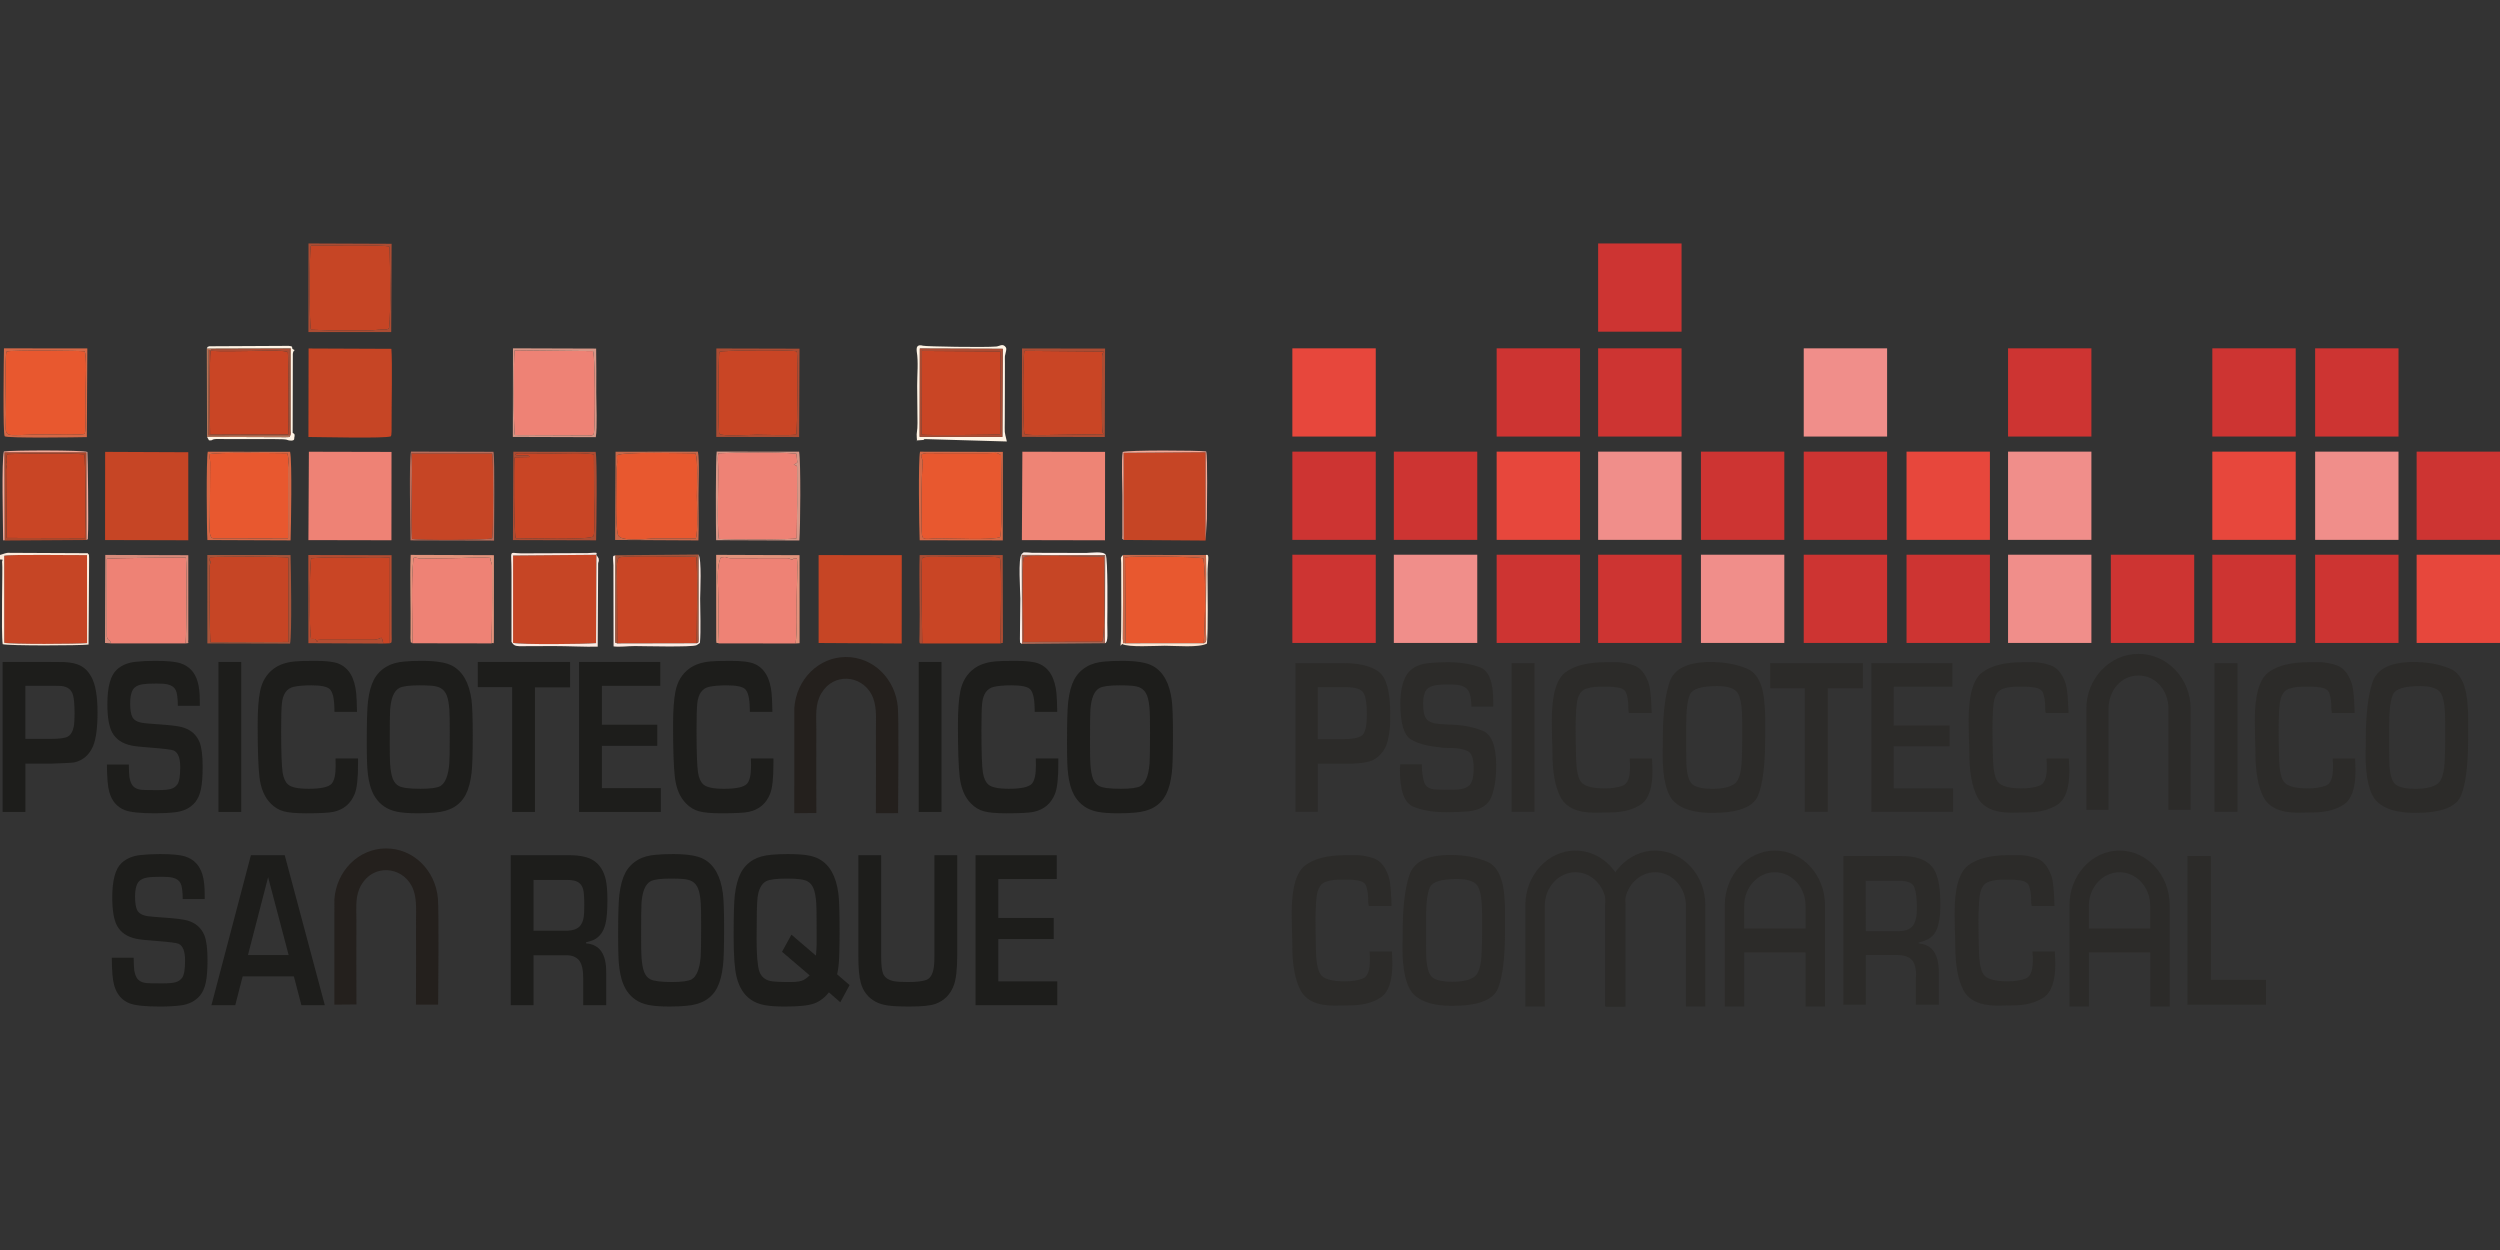 <?xml version="1.0" encoding="utf-8"?>
<!-- Generator: Adobe Illustrator 14.0.0, SVG Export Plug-In . SVG Version: 6.00 Build 43363)  -->
<!DOCTYPE svg PUBLIC "-//W3C//DTD SVG 1.1//EN" "http://www.w3.org/Graphics/SVG/1.1/DTD/svg11.dtd">
<svg version="1.1" id="Capa_1" xmlns="http://www.w3.org/2000/svg" xmlns:xlink="http://www.w3.org/1999/xlink" x="0px" y="0px"
	 width="300px" height="150px" viewBox="0 0 300 150" enable-background="new 0 0 300 150" xml:space="preserve">
<rect x="0" y="0" width="300" height="150" fill="#333333" stroke="none"/>
<g id="Capa_x0020_1">
	<g id="_1993267260928">
		<g>
			<g>
				<path fill="#E7473C" d="M289.997,66.566H300v10.587h-10.003V66.566z"/>
				<path fill="#E7473C" d="M179.598,54.197h10.007v10.587h-10.007V54.197z"/>
				<path fill="#E7473C" d="M228.785,54.197h10.003v10.587h-10.003V54.197z"/>
				<path fill="#E7473C" d="M265.48,54.197h10.005v10.587H265.48V54.197z"/>
				<path fill="#E7473C" d="M155.083,41.801h10.007v10.586h-10.007V41.801z"/>
			</g>
			<g>
				<path fill="#F08E8A" d="M167.26,66.566h10.011v10.587H167.26V66.566z"/>
				<path fill="#F08E8A" d="M204.113,66.566h10.006v10.587h-10.006V66.566z"/>
				<path fill="#F08E8A" d="M240.966,66.566h10.002v10.587h-10.002V66.566z"/>
				<path fill="#F08E8A" d="M191.777,54.197h10.009v10.587h-10.009V54.197z"/>
				<path fill="#F08E8A" d="M240.966,54.197h10.002v10.587h-10.002V54.197z"/>
				<path fill="#F08E8A" d="M277.817,54.197h10.004v10.587h-10.004V54.197z"/>
				<path fill="#F08E8A" d="M216.448,41.801h10.004v10.586h-10.004V41.801z"/>
			</g>
			<g>
				<path fill="#CD3432" d="M155.083,66.566h10.007v10.587h-10.007V66.566z"/>
				<path fill="#CD3432" d="M179.598,66.566h10.007v10.587h-10.007V66.566z"/>
				<path fill="#CD3432" d="M191.777,66.566h10.009v10.587h-10.009V66.566z"/>
				<path fill="#CD3432" d="M216.448,66.566h10.004v10.587h-10.004V66.566z"/>
				<path fill="#CD3432" d="M228.785,66.566h10.003v10.587h-10.003V66.566z"/>
				<path fill="#CD3432" d="M253.3,66.566h10.006v10.587H253.3V66.566z"/>
				<path fill="#CD3432" d="M265.48,66.566h10.005v10.587H265.48V66.566z"/>
				<path fill="#CD3432" d="M277.817,66.566h10.004v10.587h-10.004V66.566z"/>
				<path fill="#CD3432" d="M155.083,54.197h10.007v10.587h-10.007V54.197z"/>
				<path fill="#CD3432" d="M167.26,54.197h10.011v10.587H167.26V54.197z"/>
				<path fill="#CD3432" d="M204.113,54.197h10.006v10.587h-10.006V54.197z"/>
				<path fill="#CD3432" d="M216.448,54.197h10.004v10.587h-10.004V54.197z"/>
				<path fill="#CD3432" d="M289.997,54.197H300v10.587h-10.003V54.197z"/>
				<path fill="#CD3432" d="M179.598,41.801h10.007v10.586h-10.007V41.801z"/>
				<path fill="#CD3432" d="M191.777,41.801h10.009v10.586h-10.009V41.801z"/>
				<path fill="#CD3432" d="M240.966,41.801h10.002v10.586h-10.002V41.801z"/>
				<path fill="#CD3432" d="M265.48,41.801h10.005v10.586H265.48V41.801z"/>
				<path fill="#CD3432" d="M277.817,41.801h10.004v10.586h-10.004V41.801z"/>
				<path fill="#CD3432" d="M191.777,29.215h10.009v10.587h-10.009V29.215z"/>
			</g>
		</g>
		<g>
			<g>
				<path fill="#2C2B29" d="M155.456,97.416V79.574h5.736c1.906,0,3.32,0.344,4.245,1.029c0.93,0.688,1.39,2.366,1.39,5.043
					c0,0.231,0,0.472,0,0.721c0,0.251-0.003,0.499-0.021,0.749c-0.052,0.625-0.147,1.23-0.291,1.82
					c-0.144,0.587-0.407,1.097-0.799,1.523c-0.421,0.481-0.894,0.79-1.428,0.924c-0.529,0.132-1.063,0.21-1.602,0.228
					c-0.105,0.017-0.196,0.026-0.278,0.026c-0.088,0-0.171,0-0.257,0c-0.029,0-0.06,0-0.087,0c-0.025,0-0.055,0-0.086,0
					c-0.118,0-0.232,0-0.33,0c-0.101,0-0.205,0-0.305,0h-3.209v5.778H155.456z M158.135,88.695h3.108
					c1.031,0,1.751-0.139,2.162-0.415c0.412-0.275,0.617-1.128,0.617-2.553c0-1.321-0.145-2.196-0.43-2.622
					c-0.285-0.429-0.977-0.644-2.072-0.644h-3.386V88.695z M179.19,84.791h-2.628c0-1.054-0.174-1.757-0.521-2.114
					c-0.344-0.357-0.938-0.535-1.78-0.535h-0.734c-0.117,0-0.242,0-0.378,0c-0.134,0-0.27,0.01-0.404,0.027
					c-0.255,0.018-0.499,0.058-0.733,0.12c-0.232,0.063-0.446,0.156-0.634,0.281c-0.183,0.143-0.315,0.328-0.404,0.562
					c-0.083,0.231-0.143,0.479-0.178,0.748c0,0.107-0.003,0.211-0.009,0.309c-0.008,0.099-0.012,0.191-0.012,0.281
					c0,0.891,0.138,1.501,0.417,1.832c0.277,0.328,0.785,0.521,1.528,0.575c0.064,0,0.133,0.004,0.199,0.013
					c0.068,0.009,0.142,0.014,0.229,0.014c0.169,0.018,0.344,0.03,0.53,0.039c0.187,0.01,0.365,0.015,0.529,0.015
					c1.396,0.053,2.641,0.299,3.718,0.734c1.075,0.437,1.619,1.843,1.619,4.214c0,1.515-0.196,2.76-0.582,3.731
					c-0.388,0.971-1.289,1.548-2.705,1.726c-0.438,0.035-0.882,0.061-1.33,0.078c-0.447,0.02-0.894,0.028-1.35,0.028
					c-1.636,0-2.974-0.228-4.02-0.684c-1.044-0.453-1.568-1.912-1.568-4.372c0-0.055,0-0.111,0-0.174s0.009-0.12,0.026-0.174
					c0-0.055,0-0.112,0-0.173c0-0.063,0-0.121,0-0.176h2.605c0,0.82,0.087,1.525,0.265,2.114c0.178,0.588,0.668,0.892,1.475,0.909
					c0.341,0.018,0.685,0.027,1.025,0.027c0.349,0,0.686,0,1.025,0c0.858,0,1.476-0.155,1.858-0.47
					c0.378-0.31,0.569-1.011,0.569-2.1c0-1.176-0.249-1.871-0.747-2.085c-0.494-0.214-1.125-0.329-1.885-0.349
					c-0.151,0-0.3,0-0.443,0s-0.287-0.008-0.438-0.027c-0.087,0-0.166-0.003-0.244-0.013c-0.073-0.009-0.148-0.022-0.211-0.04
					c-1.518-0.124-2.702-0.441-3.553-0.949c-0.851-0.509-1.275-1.939-1.275-4.293c0-1.506,0.256-2.66,0.769-3.469
					c0.515-0.808,1.396-1.276,2.644-1.399c0.385-0.036,0.764-0.063,1.138-0.08c0.368-0.018,0.741-0.028,1.11-0.028
					c1.481,0,2.767,0.198,3.855,0.595c1.085,0.392,1.63,1.736,1.63,4.034V84.791z M184.142,79.574v17.842h-2.751V79.574H184.142z
					 M195.57,91.022h2.68c0,0.125,0.005,0.25,0.01,0.375c0.006,0.124,0.011,0.24,0.011,0.348c0,0.125,0.005,0.248,0.014,0.374
					c0.009,0.125,0.013,0.25,0.013,0.375c0,2.104-0.479,3.463-1.44,4.078c-0.961,0.614-2.188,0.923-3.691,0.923l-1.919,0.027
					c-2.023-0.017-3.352-0.647-3.994-1.886c-0.639-1.24-0.961-3.01-0.961-5.31c0-0.214-0.003-0.433-0.014-0.655
					c-0.007-0.224-0.013-0.441-0.013-0.655c0-0.108-0.004-0.214-0.012-0.321c-0.009-0.107-0.012-0.214-0.012-0.321
					c0-0.321-0.007-0.646-0.015-0.976c-0.005-0.331-0.008-0.655-0.008-0.977c0-2.995,0.538-4.903,1.615-5.726
					c1.08-0.819,2.695-1.23,4.853-1.23h0.935c0.086,0,0.175,0,0.266,0c0.095,0,0.19,0,0.291,0c0.642,0.036,1.262,0.161,1.87,0.375
					c0.607,0.215,1.094,0.679,1.467,1.392c0.253,0.464,0.419,0.967,0.492,1.512c0.077,0.543,0.121,1.083,0.14,1.618
					c0,0.09,0.004,0.17,0.011,0.24c0.01,0.07,0.014,0.143,0.014,0.214c0,0.125,0.004,0.25,0.013,0.375
					c0.011,0.124,0.014,0.25,0.014,0.375h-2.73c-0.036-0.125-0.053-0.259-0.063-0.401c-0.007-0.144-0.012-0.285-0.012-0.429
					c0-0.018,0-0.046,0-0.081s0-0.063,0-0.079c-0.018-0.518-0.101-0.984-0.244-1.403c-0.144-0.42-0.58-0.657-1.323-0.711
					c-0.204-0.035-0.402-0.053-0.609-0.053c-0.198,0-0.401,0-0.606,0h-0.478c-0.134,0-0.272,0-0.417,0
					c-0.143,0-0.282,0.009-0.416,0.026c-0.322,0.037-0.631,0.104-0.926,0.202c-0.295,0.098-0.524,0.254-0.694,0.468
					c-0.169,0.23-0.29,0.493-0.366,0.787c-0.077,0.296-0.12,0.595-0.136,0.898c-0.019,0.123-0.033,0.248-0.041,0.374
					c-0.009,0.125-0.013,0.248-0.013,0.374c-0.019,0.285-0.03,0.566-0.039,0.843s-0.014,0.557-0.014,0.841
					c0,0.572,0.005,1.146,0.014,1.727c0.009,0.579,0.021,1.154,0.039,1.726c0.018,1.783,0.261,2.884,0.734,3.303
					c0.473,0.419,1.389,0.63,2.752,0.63c0.813,0,1.511-0.108,2.102-0.321c0.586-0.216,0.882-0.929,0.882-2.141
					c0-0.089,0-0.184,0-0.281s0-0.191,0-0.28c-0.018-0.089-0.022-0.183-0.022-0.281C195.57,91.205,195.57,91.112,195.57,91.022z
					 M199.536,88.721c0-2.977,0.272-5.268,0.812-6.873c0.538-1.605,2.179-2.406,4.927-2.406c1.668,0,3.141,0.271,4.411,0.814
					c1.272,0.545,1.967,2.081,2.085,4.615c0.035,0.392,0.052,0.784,0.052,1.177c0,0.392,0,0.793,0,1.203v1.204
					c0,3.299-0.286,5.639-0.859,7.021s-2.401,2.072-5.482,2.072c-2.159,0-3.691-0.454-4.603-1.362
					c-0.913-0.91-1.364-2.792-1.364-5.644c0-0.162,0-0.322,0-0.484c0-0.158,0.008-0.32,0.022-0.479c0-0.143,0-0.291,0-0.441
					C199.536,88.984,199.536,88.846,199.536,88.721z M202.344,88.641c0,0.268,0,0.532,0,0.789c0,0.26,0,0.522,0,0.79
					s0.006,0.531,0.014,0.789s0.01,0.521,0.01,0.789c0.086,1.337,0.376,2.149,0.87,2.435c0.502,0.284,1.23,0.427,2.189,0.427
					c1.263,0,2.172-0.2,2.718-0.602c0.547-0.401,0.839-1.431,0.874-3.089c0.029-0.73,0.047-1.458,0.047-2.181s0-1.44,0-2.153
					c0-1.659-0.165-2.79-0.491-3.397c-0.328-0.604-1.168-0.908-2.52-0.908c-1.848,0-2.934,0.326-3.246,0.977
					c-0.309,0.651-0.465,1.895-0.465,3.731c0,0.231,0,0.486,0,0.763S202.344,88.356,202.344,88.641z M219.329,82.598v14.818h-2.757
					V82.598h-4.146v-3.023h11.123v3.023H219.329z M227.242,82.409v4.654h6.719v2.487h-6.719v5.057h7.127v2.809h-9.807V79.574h9.73
					v2.835H227.242z M245.588,91.022h2.679c0,0.125,0.008,0.25,0.015,0.375c0.007,0.124,0.013,0.24,0.013,0.348
					c0,0.125,0.005,0.248,0.013,0.374c0.009,0.125,0.015,0.25,0.015,0.375c0,2.104-0.482,3.463-1.442,4.078
					c-0.959,0.614-2.189,0.923-3.691,0.923l-1.917,0.027c-2.023-0.017-3.356-0.647-3.996-1.886c-0.64-1.24-0.959-3.01-0.959-5.31
					c0-0.214-0.004-0.433-0.013-0.655c-0.009-0.224-0.014-0.441-0.014-0.655c0-0.108-0.004-0.214-0.014-0.321
					c-0.009-0.107-0.013-0.214-0.013-0.321c0-0.321-0.005-0.646-0.014-0.976c-0.008-0.331-0.013-0.655-0.013-0.977
					c0-2.995,0.539-4.903,1.619-5.726c1.078-0.819,2.698-1.23,4.854-1.23h0.935c0.081,0,0.174,0,0.266,0c0.09,0,0.19,0,0.29,0
					c0.643,0.036,1.263,0.161,1.87,0.375c0.609,0.215,1.095,0.679,1.467,1.392c0.253,0.464,0.419,0.967,0.492,1.512
					c0.074,0.543,0.122,1.083,0.14,1.618c0,0.09,0.004,0.17,0.013,0.24s0.014,0.143,0.014,0.214c0,0.125,0.004,0.25,0.014,0.375
					c0.007,0.124,0.011,0.25,0.011,0.375h-2.73c-0.034-0.125-0.057-0.259-0.065-0.401c-0.009-0.144-0.01-0.285-0.01-0.429
					c0-0.018,0-0.046,0-0.081s0-0.063,0-0.079c-0.017-0.518-0.099-0.984-0.241-1.403c-0.145-0.42-0.586-0.657-1.324-0.711
					c-0.204-0.035-0.41-0.053-0.607-0.053c-0.204,0-0.404,0-0.608,0h-0.479c-0.139,0-0.276,0-0.42,0s-0.283,0.009-0.418,0.026
					c-0.316,0.037-0.626,0.104-0.92,0.202c-0.295,0.098-0.524,0.254-0.694,0.468c-0.17,0.23-0.292,0.493-0.37,0.787
					c-0.073,0.296-0.121,0.595-0.139,0.898c-0.013,0.123-0.025,0.248-0.034,0.374c-0.009,0.125-0.014,0.248-0.014,0.374
					c-0.018,0.285-0.03,0.566-0.038,0.843c-0.009,0.276-0.014,0.557-0.014,0.841c0,0.572,0.005,1.146,0.014,1.727
					c0.008,0.579,0.021,1.154,0.038,1.726c0.02,1.783,0.26,2.884,0.736,3.303c0.466,0.419,1.389,0.63,2.751,0.63
					c0.806,0,1.506-0.108,2.096-0.321c0.591-0.216,0.887-0.929,0.887-2.141c0-0.089,0-0.184,0-0.281s0-0.191,0-0.28
					c-0.018-0.089-0.027-0.183-0.027-0.281C245.588,91.205,245.588,91.112,245.588,91.022z"/>
				<path fill="#2C2B29" d="M268.5,79.574v17.842h-2.753V79.574H268.5z M279.929,91.022h2.678c0,0.125,0.005,0.25,0.014,0.375
					c0.009,0.124,0.014,0.24,0.014,0.348c0,0.125,0.005,0.248,0.013,0.374c0.006,0.125,0.01,0.25,0.01,0.375
					c0,2.104-0.479,3.463-1.438,4.078c-0.964,0.614-2.192,0.923-3.689,0.923l-1.924,0.027c-2.019-0.017-3.353-0.647-3.997-1.886
					c-0.638-1.24-0.958-3.01-0.958-5.31c0-0.214-0.005-0.433-0.013-0.655c-0.011-0.224-0.014-0.441-0.014-0.655
					c0-0.108-0.003-0.214-0.009-0.321s-0.012-0.214-0.012-0.321c0-0.321-0.005-0.646-0.012-0.976
					c-0.01-0.331-0.015-0.655-0.015-0.977c0-2.995,0.539-4.903,1.616-5.726c1.08-0.819,2.696-1.23,4.853-1.23h0.938
					c0.084,0,0.17,0,0.266,0c0.092,0,0.186,0,0.291,0c0.638,0.036,1.264,0.161,1.867,0.375c0.607,0.215,1.099,0.679,1.467,1.392
					c0.253,0.464,0.417,0.967,0.495,1.512c0.074,0.543,0.123,1.083,0.141,1.618c0,0.09,0.003,0.17,0.006,0.24
					c0.011,0.07,0.014,0.143,0.014,0.214c0,0.125,0.004,0.25,0.015,0.375c0.007,0.124,0.012,0.25,0.012,0.375h-2.73
					c-0.029-0.125-0.051-0.259-0.061-0.401c-0.009-0.144-0.013-0.285-0.013-0.429c0-0.018,0-0.046,0-0.081s0-0.063,0-0.079
					c-0.017-0.518-0.096-0.984-0.24-1.403c-0.142-0.42-0.586-0.657-1.328-0.711c-0.2-0.035-0.402-0.053-0.608-0.053
					c-0.198,0-0.403,0-0.603,0h-0.481c-0.135,0-0.275,0-0.417,0c-0.143,0-0.282,0.009-0.417,0.026
					c-0.321,0.037-0.63,0.104-0.925,0.202c-0.292,0.098-0.525,0.254-0.695,0.468c-0.163,0.23-0.29,0.493-0.364,0.787
					c-0.078,0.296-0.121,0.595-0.138,0.898c-0.018,0.123-0.031,0.248-0.039,0.374c-0.01,0.125-0.015,0.248-0.015,0.374
					c-0.018,0.285-0.029,0.566-0.034,0.843c-0.008,0.276-0.013,0.557-0.013,0.841c0,0.572,0.005,1.146,0.013,1.727
					c0.005,0.579,0.017,1.154,0.034,1.726c0.018,1.783,0.26,2.884,0.734,3.303c0.473,0.419,1.39,0.63,2.757,0.63
					c0.809,0,1.506-0.108,2.097-0.321c0.592-0.216,0.886-0.929,0.886-2.141c0-0.089,0-0.184,0-0.281s0-0.191,0-0.28
					c-0.018-0.089-0.025-0.183-0.025-0.281C279.929,91.205,279.929,91.112,279.929,91.022z M283.896,88.721
					c0-2.977,0.27-5.268,0.809-6.873c0.538-1.605,2.184-2.406,4.928-2.406c1.666,0,3.138,0.271,4.412,0.814
					c1.272,0.545,1.964,2.081,2.082,4.615c0.037,0.392,0.054,0.784,0.054,1.177c0,0.392,0,0.793,0,1.203v1.204
					c0,3.299-0.286,5.639-0.86,7.021c-0.572,1.382-2.402,2.072-5.484,2.072c-2.158,0-3.689-0.454-4.602-1.362
					c-0.907-0.91-1.364-2.792-1.364-5.644c0-0.162,0-0.322,0-0.484c0-0.158,0.01-0.32,0.026-0.479c0-0.143,0-0.291,0-0.441
					C283.896,88.984,283.896,88.846,283.896,88.721z M286.701,88.641c0,0.268,0,0.532,0,0.789c0,0.26,0,0.522,0,0.79
					s0.005,0.531,0.015,0.789c0.008,0.258,0.013,0.521,0.013,0.789c0.083,1.337,0.373,2.149,0.873,2.435
					c0.495,0.284,1.223,0.427,2.185,0.427c1.262,0,2.17-0.2,2.717-0.602s0.838-1.431,0.873-3.089
					c0.035-0.73,0.048-1.458,0.048-2.181s0-1.44,0-2.153c0-1.659-0.161-2.79-0.491-3.397c-0.33-0.604-1.168-0.908-2.515-0.908
					c-1.853,0-2.939,0.326-3.246,0.977c-0.313,0.651-0.471,1.895-0.471,3.731c0,0.231,0,0.486,0,0.763
					S286.701,88.356,286.701,88.641z"/>
				<path fill="#2C2B29" d="M256.618,78.465L256.618,78.465c3.442,0,6.258,2.951,6.258,6.56v12.158h-2.661V85.08
					c0-2.209-1.49-4.016-3.597-4.016l0,0c-2.108,0-3.594,1.808-3.594,4.016v12.103h-2.66V85.024
					C250.364,81.416,253.177,78.465,256.618,78.465z"/>
			</g>
			<g>
				<path fill="#2C2B29" d="M164.353,114.175h2.68c0,0.125,0.004,0.251,0.013,0.377c0.009,0.124,0.015,0.24,0.015,0.346
					c0,0.126,0.004,0.251,0.012,0.376c0.008,0.124,0.012,0.249,0.012,0.373c0,2.104-0.481,3.465-1.439,4.078
					c-0.961,0.618-2.194,0.925-3.692,0.925l-1.922,0.026c-2.02-0.018-3.353-0.647-3.99-1.887c-0.644-1.238-0.965-3.008-0.965-5.31
					c0-0.213-0.003-0.431-0.008-0.654c-0.01-0.223-0.015-0.441-0.015-0.655c0-0.107-0.003-0.213-0.012-0.321
					c-0.009-0.107-0.013-0.213-0.013-0.32c0-0.321-0.006-0.646-0.015-0.977c-0.009-0.329-0.013-0.654-0.013-0.976
					c0-2.997,0.537-4.903,1.619-5.725c1.077-0.82,2.698-1.231,4.852-1.231h0.938c0.082,0,0.169,0,0.264,0c0.093,0,0.188,0,0.292,0
					c0.639,0.037,1.264,0.162,1.871,0.376c0.603,0.214,1.095,0.677,1.464,1.391c0.249,0.464,0.416,0.969,0.495,1.51
					c0.073,0.545,0.121,1.084,0.14,1.619c0,0.089,0.002,0.17,0.012,0.241c0.008,0.07,0.013,0.143,0.013,0.213
					c0,0.126,0.005,0.251,0.01,0.376c0.008,0.124,0.013,0.248,0.013,0.374h-2.727c-0.036-0.126-0.056-0.258-0.066-0.401
					c-0.009-0.143-0.013-0.285-0.013-0.427c0-0.02,0-0.045,0-0.08c0-0.037,0-0.063,0-0.082c-0.017-0.518-0.096-0.984-0.239-1.403
					c-0.144-0.42-0.587-0.655-1.327-0.709c-0.2-0.036-0.405-0.054-0.603-0.054c-0.205,0-0.411,0-0.61,0h-0.482
					c-0.135,0-0.271,0-0.415,0c-0.145,0-0.283,0.009-0.417,0.027c-0.321,0.035-0.626,0.103-0.92,0.2
					c-0.297,0.098-0.532,0.254-0.694,0.467c-0.169,0.233-0.292,0.497-0.371,0.79c-0.074,0.294-0.119,0.593-0.14,0.896
					c-0.018,0.124-0.029,0.249-0.038,0.374c-0.008,0.126-0.013,0.251-0.013,0.374c-0.013,0.285-0.027,0.566-0.035,0.844
					c-0.009,0.275-0.013,0.557-0.013,0.843c0,0.569,0.004,1.145,0.013,1.724c0.008,0.58,0.022,1.156,0.035,1.727
					c0.018,1.783,0.265,2.883,0.733,3.303c0.474,0.419,1.391,0.629,2.757,0.629c0.808,0,1.507-0.107,2.099-0.321
					c0.589-0.213,0.886-0.927,0.886-2.14c0-0.089,0-0.184,0-0.281c0-0.099,0-0.191,0-0.281c-0.018-0.089-0.027-0.184-0.027-0.28
					C164.353,114.358,164.353,114.265,164.353,114.175z M168.32,111.876c0-2.979,0.271-5.27,0.808-6.875
					c0.537-1.604,2.185-2.406,4.93-2.406c1.671,0,3.139,0.271,4.41,0.815c1.272,0.545,1.967,2.083,2.09,4.614
					c0.028,0.392,0.047,0.784,0.047,1.177s0,0.793,0,1.204v1.203c0,3.299-0.286,5.639-0.859,7.021s-2.402,2.073-5.483,2.073
					c-2.159,0-3.69-0.455-4.604-1.362c-0.906-0.911-1.363-2.793-1.363-5.645c0-0.16,0-0.321,0-0.481s0.01-0.321,0.025-0.481
					c0-0.143,0-0.291,0-0.442C168.32,112.138,168.32,112,168.32,111.876z M171.126,111.796c0,0.267,0,0.53,0,0.788
					c0,0.259,0,0.522,0,0.79c0,0.267,0.005,0.53,0.013,0.788c0.01,0.259,0.015,0.522,0.015,0.79
					c0.081,1.338,0.372,2.149,0.873,2.435c0.493,0.284,1.222,0.427,2.183,0.427c1.264,0,2.17-0.2,2.717-0.601
					c0.548-0.402,0.839-1.432,0.873-3.091c0.036-0.729,0.054-1.457,0.054-2.18c0-0.721,0-1.438,0-2.153
					c0-1.659-0.166-2.79-0.495-3.396c-0.331-0.606-1.168-0.911-2.515-0.911c-1.854,0-2.935,0.326-3.247,0.977
					c-0.313,0.652-0.47,1.896-0.47,3.731c0,0.232,0,0.486,0,0.764C171.126,111.229,171.126,111.511,171.126,111.796z"/>
				<path fill="#2C2B29" d="M221.206,120.568v-17.841h6.978c1.654,0,2.839,0.389,3.565,1.164c0.724,0.776,1.086,2.224,1.086,4.347
					c0,0.214,0,0.437,0,0.667c0,0.233-0.01,0.465-0.024,0.698c-0.033,0.498-0.116,0.988-0.241,1.47
					c-0.127,0.481-0.338,0.884-0.643,1.204c-0.171,0.179-0.36,0.321-0.568,0.427c-0.213,0.108-0.428,0.197-0.647,0.269
					c-0.083,0.018-0.165,0.04-0.238,0.066c-0.075,0.026-0.158,0.05-0.241,0.067v0.107c0.845,0.07,1.455,0.4,1.847,0.988
					c0.386,0.59,0.582,1.41,0.582,2.462v3.904h-2.757v-3.236l0.026-0.399c-0.019-0.91-0.227-1.525-0.622-1.847
					c-0.396-0.32-0.911-0.481-1.554-0.481h-3.863v5.964H221.206z M223.891,111.741h3.863c0.842,0,1.433-0.208,1.771-0.628
					c0.334-0.419,0.504-1.127,0.504-2.126c0-1.105-0.096-1.931-0.29-2.474c-0.19-0.545-0.794-0.817-1.808-0.817h-4.04V111.741z
					 M243.904,114.175h2.68c0,0.125,0.004,0.251,0.014,0.377c0.009,0.124,0.014,0.24,0.014,0.346c0,0.126,0.004,0.251,0.012,0.376
					c0.01,0.124,0.014,0.249,0.014,0.373c0,2.104-0.482,3.465-1.441,4.078c-0.959,0.618-2.189,0.925-3.691,0.925l-1.918,0.026
					c-2.023-0.018-3.355-0.647-3.996-1.887c-0.642-1.238-0.958-3.008-0.958-5.31c0-0.213-0.005-0.431-0.014-0.654
					c-0.01-0.223-0.013-0.441-0.013-0.655c0-0.107-0.004-0.213-0.014-0.321c-0.009-0.107-0.014-0.213-0.014-0.32
					c0-0.321-0.004-0.646-0.012-0.977c-0.009-0.329-0.014-0.654-0.014-0.976c0-2.997,0.539-4.903,1.621-5.725
					c1.074-0.82,2.696-1.231,4.85-1.231h0.938c0.081,0,0.174,0,0.265,0s0.191,0,0.29,0c0.639,0.037,1.264,0.162,1.872,0.376
					c0.604,0.214,1.094,0.677,1.462,1.391c0.257,0.464,0.418,0.969,0.496,1.51c0.072,0.545,0.121,1.084,0.139,1.619
					c0,0.089,0.005,0.17,0.013,0.241c0.009,0.07,0.014,0.143,0.014,0.213c0,0.126,0.004,0.251,0.014,0.376
					c0.008,0.124,0.014,0.248,0.014,0.374h-2.733c-0.033-0.126-0.056-0.258-0.064-0.401c-0.008-0.143-0.013-0.285-0.013-0.427
					c0-0.02,0-0.045,0-0.08c0-0.037,0-0.063,0-0.082c-0.013-0.518-0.096-0.984-0.237-1.403c-0.146-0.42-0.587-0.655-1.331-0.709
					c-0.198-0.036-0.405-0.054-0.603-0.054c-0.203,0-0.403,0-0.607,0h-0.481c-0.136,0-0.275,0-0.417,0
					c-0.144,0-0.282,0.009-0.418,0.027c-0.316,0.035-0.626,0.103-0.92,0.2c-0.297,0.098-0.524,0.254-0.694,0.467
					c-0.17,0.233-0.291,0.497-0.369,0.79c-0.074,0.294-0.122,0.593-0.14,0.896c-0.017,0.124-0.025,0.249-0.033,0.374
					c-0.01,0.126-0.015,0.251-0.015,0.374c-0.018,0.285-0.03,0.566-0.039,0.844c-0.008,0.275-0.013,0.557-0.013,0.843
					c0,0.569,0.005,1.145,0.013,1.724c0.009,0.58,0.021,1.156,0.039,1.727c0.02,1.783,0.261,2.883,0.731,3.303
					c0.471,0.419,1.393,0.629,2.756,0.629c0.805,0,1.506-0.107,2.097-0.321c0.591-0.213,0.886-0.927,0.886-2.14
					c0-0.089,0-0.184,0-0.281c0-0.099,0-0.191,0-0.281c-0.018-0.089-0.027-0.184-0.027-0.28
					C243.904,114.358,243.904,114.265,243.904,114.175z"/>
				<path fill="#2C2B29" d="M265.298,102.728v14.845h6.621v2.996h-9.426v-17.841H265.298z"/>
				<path fill="#2C2B29" d="M189.057,102.068L189.057,102.068c3.308,0,6.012,2.95,6.012,6.558v12.159h-2.33v-12.103
					c0-2.209-1.659-4.015-3.682-4.015l0,0c-2.025,0-3.682,1.806-3.682,4.015v12.103h-2.333v-12.159
					C183.042,105.019,185.749,102.068,189.057,102.068z"/>
				<path fill="#2C2B29" d="M198.63,102.068L198.63,102.068c3.309,0,6.011,2.95,6.011,6.558v12.159h-2.33v-12.103
					c0-2.209-1.654-4.015-3.681-4.015l0,0c-2.027,0-3.682,1.806-3.682,4.015v12.103h-2.335v-12.159
					C192.613,105.019,195.318,102.068,198.63,102.068z"/>
				<path fill="#2C2B29" d="M212.987,102.068L212.987,102.068c3.309,0,6.016,2.95,6.016,6.558v12.159h-2.335v-6.499h-7.363v6.499
					h-2.331v-12.159C206.974,105.019,209.682,102.068,212.987,102.068z M216.668,111.427v-2.744c0-2.209-1.655-4.015-3.681-4.015
					l0,0c-2.024,0-3.683,1.806-3.683,4.015v2.744H216.668z"/>
				<path fill="#2C2B29" d="M254.347,102.068L254.347,102.068c3.309,0,6.015,2.95,6.015,6.558v12.159h-2.335v-6.499h-7.362v6.499
					h-2.329v-12.159C248.335,105.019,251.04,102.068,254.347,102.068z M258.026,111.427v-2.744c0-2.209-1.652-4.015-3.68-4.015l0,0
					c-2.023,0-3.683,1.806-3.683,4.015v2.744H258.026z"/>
			</g>
		</g>
	</g>
</g>
<g>
	<path fill="#24201D" d="M97.963,97.563c-0.024-3.346-0.004-6.701-0.004-10.049c0-1.701-0.171-3.012,0.609-4.328
		c1.454-2.459,4.722-2.201,5.986,0.094c0.698,1.27,0.555,2.77,0.555,4.354c0,3.314,0.021,6.635-0.005,9.949l2.667-0.004
		c0.022-2.049,0.093-11.314-0.031-12.73c-0.289-3.348-2.917-6.023-6.247-6.008c-3.294,0.016-5.946,2.729-6.175,6.127l-0.002,12.617
		L97.963,97.563L97.963,97.563z"/>
	<path fill="#C64525" d="M37.012,52.438c1.465,0.006,9.221,0.198,9.884-0.075c0.122-0.12,0.095-1.046,0.094-1.224
		c-0.013-2.299,0.107-7.767-0.025-9.279l-9.934-0.042L37.012,52.438L37.012,52.438z"/>
	<path fill="#C64525" d="M71.573,66.575l-10.001,0.083l-0.003,10.486c1,0.229,8.648,0.152,9.958,0.031L71.573,66.575L71.573,66.575z
		"/>
	<path fill="#C64525" d="M0.505,77.131c0.755,0.201,8.829,0.156,9.942,0.045l-0.008-10.56c-1.444,0.02-9.25-0.105-9.937,0.073
		L0.505,77.131L0.505,77.131z"/>
	<polygon fill="#C64525" points="12.608,64.806 22.597,64.832 22.593,54.267 12.617,54.224 	"/>
	<polygon fill="#EE8475" points="122.626,64.815 132.599,64.836 132.608,54.227 122.684,54.204 	"/>
	<polygon fill="#C64525" points="98.234,77.16 108.203,77.217 108.212,66.615 98.233,66.611 	"/>
	<polygon fill="#EE8275" points="37.009,64.813 46.972,64.833 46.983,54.231 37.066,54.208 	"/>
	<polygon fill="#C64525" points="134.84,64.796 144.669,64.865 144.68,54.264 134.831,54.336 	"/>
	<path fill="#C64525" d="M49.443,64.658c0.606,0.219,9.238,0.152,9.629-0.061c0.132-0.777,0.152-9.713-0.01-10.193L49.369,54.4
		C49.597,56.493,49.214,61.895,49.443,64.658L49.443,64.658z"/>
	<path fill="#C64525" d="M132.273,77.008c0.389-0.502,0.25-9.931,0.187-10.213c-1.822-0.009-7.417-0.146-9.164-0.052l-0.37,0.085
		c-0.013-0.024-0.049,0.028-0.07,0.045c-0.311,0.819,0.013,8.498-0.079,10.16L132.273,77.008L132.273,77.008z"/>
	<path fill="#C94525" d="M74.074,77.213l9.525-0.02c0-1.864,0.152-9.104-0.056-10.373c-1.537,0-8.403-0.198-9.255,0.075
		c-0.375,0.256-0.248,1.862-0.248,2.272L74.074,77.213L74.074,77.213z"/>
	<path fill="#E8582F" d="M74.03,54.647c0.086,1.537-0.062,0.884-0.055,2.299c0.008,1.472-0.157,6.006,0.179,7.231
		c0.244,0.906,3.597,0.432,4.529,0.432c1.604,0,3.208,0,4.814,0c0.295-0.78,0.127-4.036,0.127-5.122
		c0-1.146,0.166-4.319-0.175-5.083C82.161,54.405,74.624,54.173,74.03,54.647L74.03,54.647z"/>
	<path fill="#C94525" d="M110.669,77.213h9.38c0.017-1.511,0.209-9.613-0.081-10.284c-0.717-0.277-6.483-0.076-8.134-0.094
		c-0.417-0.005-0.858-0.062-1.168,0.139C110.49,67.775,110.649,75.77,110.669,77.213L110.669,77.213z"/>
	<path fill="#E8582F" d="M135.087,77.197l9.363-0.008c0.156-2.616,0.303-7.835-0.05-10.185c-0.91-0.228-8.287-0.292-9.396-0.127
		L135.087,77.197L135.087,77.197z"/>
	<path fill="#EE8275" d="M86.2,54.394c-0.088,0.437-0.051,0.969-0.031,1.265c0.093,1.482-0.161,7.61,0.098,9.008
		c0.958,0.104,8.994,0.117,9.341-0.081l0.053-4.13c0-1.492-0.01-2.984-0.01-4.478c-0.149-0.134-0.016-0.094-0.271-0.173
		c-0.381-0.116-0.233-0.011-0.28,0.013c0.064-0.029,0.164-0.052,0.225-0.085c0.021-0.014,0.057-0.03,0.082-0.045l0.275-0.194
		l-0.112-1.054C93.167,54.214,88.395,54.286,86.2,54.394L86.2,54.394z"/>
	<path fill="#EE8275" d="M61.788,52.211l8.838,0.032c0.55-0.003,0.159,0.188,0.611-0.138c0.219-0.274,0.191-10.513-0.117-9.973
		l-9.368-0.095C61.618,43.095,61.601,51.39,61.788,52.211L61.788,52.211z"/>
	<path fill="#E8582F" d="M120.011,64.454c0.333-1.438,0.123-7.839,0.112-9.828c-0.566-0.397-0.547-0.249-1.703-0.241l-7.28-0.006
		c-1.049,0.107-0.393,0.562-0.425,1.053c-0.16,2.518-0.145,5-0.125,7.564c0.017,2.159,0.021,1.613,2.156,1.611
		C114.011,64.605,119.225,64.836,120.011,64.454L120.011,64.454z"/>
	<path fill="#EE8275" d="M49.502,77.191l9.45,0.016c0.09-1.834,0.102-3.539,0.102-5.377l-0.01-3.99
		c-0.063-0.525-0.166-0.286-0.212-0.894c-0.852-0.128-3.583,0.044-4.673,0.044l-3.524,0.043c-0.697,0.02-0.475-0.189-1.019-0.086
		C49.313,69.994,49.502,73.954,49.502,77.191L49.502,77.191z"/>
	<path fill="#C64525" d="M37.313,29.478c-0.211,0.64-0.217,9.594,0.01,10.086c2.323,0.118,6.932,0.177,8.04,0.011
		c0.55-0.081,0.956,0.085,1.325-0.181c0.24-2.456,0.132-7.169,0.047-9.797C46.094,29.337,37.966,29.475,37.313,29.478L37.313,29.478
		z"/>
	<path fill="#EE8275" d="M13.346,77.207l8.931,0.004c0.101-1.15,0.151-9.329,0.028-10.299c-0.204-0.056-8.583,0.06-9.475,0.14
		l-0.003,9.335C12.931,76.965,13.113,76.627,13.346,77.207L13.346,77.207z"/>
	<path fill="#C94525" d="M61.84,54.526c0.194,0.194,0.256,0.131,0.954,0.134c0.439,0.002,0.614-0.103,0.751,0.187l-1.779,0.032
		c-0.136,0.844-0.075,9.037,0.113,9.701c1.071,0,9.01,0.252,9.326-0.229c0.257-0.568,0.087-3.92,0.087-4.863l-0.022-4.961
		c-1.529-0.234-3.171-0.109-4.736-0.112l-4.317-0.022C61.81,54.439,62.017,54.34,61.84,54.526L61.84,54.526z"/>
	<path fill="#C64525" d="M25.319,67.271l-0.149,0.562c-0.127,1.296,0.014,8.879,0.092,9.236l9.369-0.035l0.001-10.109
		c-0.525-0.168-8.396-0.142-9.427-0.056C25.148,67.075,25.072,67.536,25.319,67.271L25.319,67.271z"/>
	<path fill="#E8582F" d="M0.786,42.184c-0.23,0.76-0.063,6.068-0.068,7.502c-0.01,3.278-0.757,2.442,4.845,2.442
		c0.329,0,4.42,0.125,4.597-0.076c0.194-0.225,0.107-4.658,0.107-4.907c0-0.764,0.176-4.699-0.128-4.985
		C10.062,42.086,1.212,41.986,0.786,42.184L0.786,42.184z"/>
	<path fill="#EE8275" d="M86.281,77.205l9.194,0.012c0.187-1.616,0.125-3.421,0.125-5.145c0-1.26,0.148-4.101,0.039-5.039
		c-0.607-0.143-0.271,0.147-0.674,0.099c-0.211-0.026,0.01-0.085-0.494-0.147l-6.816,0.006c-0.679-0.059-0.328-0.226-1.146-0.104
		c-0.592,1.148-0.301,3.412-0.301,4.944C86.208,73.649,86.197,75.39,86.281,77.205L86.281,77.205z"/>
	<path fill="#E8582F" d="M34.561,56.1c0-0.684,0.199-0.521-0.076-1.712c-1.617-0.005-8.537-0.156-9.312,0.116
		c-0.088,0.589,0.037,0.412,0.049,0.991l-0.036,6.533c-0.014,1.166-0.207,2.577,0.476,2.578l8.907-0.004L34.561,56.1L34.561,56.1z"
		/>
	<path fill="#C94525" d="M0.796,64.553l9.395,0.022c0.065-1.374,0.09-9.537-0.086-10.055c-2.218-0.17-7.061-0.098-9.22-0.015
		c-0.118,0.211-0.149,0.511-0.115,0.836c0.02,0.171,0.047,0.246,0.048,0.255c0.041,0.315,0.043-0.126,0.01,0.203
		c-0.004,0.041-0.075,0.266-0.092,0.535L0.796,64.553L0.796,64.553z"/>
	<path fill="#C94525" d="M86.322,52.062c0.386,0.344,3.709,0.107,4.509,0.107c1.439,0,3.365,0.105,4.709-0.007
		c0.173-0.53,0.197-9.644,0.073-9.993c-0.408-0.2-9.086-0.16-9.273,0.062C86.182,42.415,86.155,51.758,86.322,52.062L86.322,52.062z
		"/>
	<path fill="#C94525" d="M110.607,52.162c0.518,0.084,9.139,0.038,9.414-0.056l0.03-9.93l-9.413-0.062L110.607,52.162
		L110.607,52.162z"/>
	<path fill="#C94525" d="M46.002,77.223l0.775-0.029l0-10.297c-0.037-0.001-0.081,0.007-0.112,0.009
		c-2.726,0.152-5.828-0.185-9.312,0.084c-0.228,0.987-0.259,8.789-0.021,9.692l0.139-0.01c0.489,0,0.411,0.014,0.564,0.365
		c0.312-0.408-0.099-0.176,0.449-0.271l6.256,0.006C45.939,76.768,45.699,76.006,46.002,77.223L46.002,77.223z"/>
	<path fill="#C94525" d="M122.946,52.106c0.798,0.192,3.637,0.063,4.673,0.063c1.604,0.001,3.218-0.063,4.819-0.063
		c-0.005-0.014-0.024-0.041-0.026-0.03l-0.058-0.087c-0.006-0.014-0.024-0.048-0.03-0.065c-0.008-0.021-0.022-0.056-0.029-0.081
		c-0.119-0.455-0.049-6.533-0.049-7.361c0-0.445-0.008-0.893-0.008-1.338c0-0.451-0.016-0.625,0.187-0.928
		c0.003-0.005,0.024-0.019,0.029-0.033l-9.518-0.076C122.731,42.733,122.742,51.621,122.946,52.106L122.946,52.106z"/>
	<path fill="#C94525" d="M25.267,42.099l0.008-0.049c-0.156,0.871-0.091,8.645-0.061,10.055l9.369,0.032
		c0.083-0.7,0.032-9.734-0.044-9.865c-0.183-0.313-3.904-0.152-4.453-0.152C28.541,42.119,26.786,42.199,25.267,42.099
		L25.267,42.099z"/>
	<path fill="#FFF4E5" d="M110.38,41.824l9.948,0.032l-0.043,10.571l-9.926-0.008L110.38,41.824L110.38,41.824z M110.06,46.298
		l0.04,4.474c0.011,0.986-0.152,1.133-0.086,1.757c0.003,0.028,0.016,0.172,0.016,0.193c-0.021,0.535,0.06,0.048-0.033,0.133
		l0.776-0.059c0.359-0.094-0.155-0.103,0.269-0.103l9.781,0.284c-0.325-1.389-0.25-0.798-0.25-2.565
		c0-2.257,0.024-4.518,0.016-6.776c-0.005-1.316-0.036-0.605,0.141-1.539c0.048-0.259,0.038-0.374-0.134-0.542
		c-0.332-0.322-0.656-0.01-1.051,0.027c-1.426,0.129-8.462-0.001-8.778-0.095c-0.761-0.225-0.758,0.308-0.762,0.33l-0.011,0.142
		c0,0.021,0.009,0.191,0.017,0.237C110.217,43.438,110.06,44.872,110.06,46.298L110.06,46.298z"/>
	<path fill="#AB4C33" d="M122.946,52.106c-0.203-0.485-0.213-9.373-0.01-10l9.518,0.076c-0.005,0.015-0.026,0.028-0.029,0.033
		c-0.203,0.303-0.187,0.478-0.187,0.928c0,0.445,0.008,0.893,0.008,1.338c0,0.828-0.07,6.906,0.049,7.361
		c0.007,0.025,0.021,0.061,0.029,0.081c0.005,0.018,0.024,0.052,0.03,0.065l0.058,0.087c0.002-0.011,0.021,0.017,0.026,0.03
		c-1.601,0-3.215,0.063-4.819,0.063C126.583,52.169,123.744,52.299,122.946,52.106L122.946,52.106z M122.627,52.425l9.947,0.018
		l0.036-10.616l-9.97-0.013L122.627,52.425L122.627,52.425z"/>
	<path fill="#B44D32" d="M46.002,77.223c-0.303-1.217-0.063-0.455-1.261-0.453l-6.256-0.004c-0.548,0.096-0.138-0.137-0.449,0.271
		c-0.154-0.352-0.075-0.365-0.564-0.365l-0.139,0.008c-0.238-0.901-0.207-8.703,0.021-9.69c3.483-0.27,6.585,0.068,9.312-0.084
		c0.031-0.002,0.076-0.01,0.112-0.009l0,10.297c0.24-0.156,0.239,0.156,0.216-1.249l-0.007-9.317L37,66.6l0.007,10.584
		L46.002,77.223L46.002,77.223z"/>
	<path fill="#D46846" d="M34.561,56.1l0.007,8.503l-8.908,0.004c-0.683-0.001-0.489-1.412-0.475-2.578l0.036-6.533
		c-0.012-0.579-0.137-0.402-0.049-0.991c0.775-0.272,7.695-0.121,9.312-0.116C34.76,55.578,34.561,55.416,34.561,56.1L34.561,56.1z
		 M24.888,64.805l9.982,0.041c0.048-1.685,0.205-9.517-0.062-10.626l-9.874-0.014C24.738,55.055,24.803,63.516,24.888,64.805
		L24.888,64.805z"/>
	<path fill="#AB4C33" d="M110.639,42.115l9.413,0.062l-0.03,9.93c-0.274,0.095-8.896,0.141-9.414,0.057L110.639,42.115
		L110.639,42.115z M110.357,52.42l9.927,0.008l0.043-10.571l-9.948-0.032L110.357,52.42L110.357,52.42z"/>
	<path fill="#D46846" d="M0.786,42.184c0.426-0.197,9.276-0.098,9.354-0.024c0.303,0.286,0.127,4.222,0.127,4.985
		c0,0.249,0.088,4.683-0.107,4.907c-0.176,0.202-4.268,0.076-4.597,0.076c-5.602,0-4.854,0.836-4.845-2.441
		C0.723,48.252,0.556,42.943,0.786,42.184L0.786,42.184z M10.421,52.452l0.058-10.64L0.477,41.8
		C0.452,43.018,0.33,52.102,0.563,52.354C0.786,52.598,9.339,52.478,10.421,52.452L10.421,52.452z"/>
	<path fill="#AB4C33" d="M86.322,52.062c-0.167-0.304-0.14-9.646,0.017-9.831c0.187-0.222,8.866-0.262,9.273-0.062
		c0.124,0.35,0.101,9.463-0.073,9.994c-1.344,0.111-3.27,0.006-4.709,0.006C90.032,52.169,86.708,52.405,86.322,52.062
		L86.322,52.062z M85.953,52.43l9.942,0.015l0.047-10.605l-9.979-0.025L85.953,52.43L85.953,52.43z"/>
	<path fill="#E2937C" d="M86.281,77.205c-0.083-1.815-0.073-3.556-0.073-5.375c0-1.532-0.291-3.796,0.301-4.944
		c0.818-0.121,0.467,0.046,1.146,0.104l6.816-0.006c0.504,0.063,0.283,0.121,0.494,0.147c0.403,0.049,0.067-0.241,0.674-0.099
		c0.109,0.938-0.039,3.779-0.039,5.039c0,1.724,0.061,3.528-0.125,5.145l0.476-0.033L95.948,66.62l-10.009-0.037l0.008,10.329
		C86.059,77.406,85.823,77.027,86.281,77.205L86.281,77.205z"/>
	<path fill="#A6543A" d="M25.262,77.068c-0.078-0.357-0.219-7.94-0.092-9.236l0.149-0.562c-0.247,0.266-0.171-0.195-0.113-0.402
		c1.031-0.086,8.9-0.112,9.426,0.056L34.63,77.033L25.262,77.068L25.262,77.068z M24.884,77.207l9.923,0.025
		c0.234-1.021,0.112-9.083,0.056-10.627l-9.985-0.004L24.884,77.207L24.884,77.207z"/>
	<path fill="#FDEBE3" d="M71.573,66.575l-0.046,10.601c-1.31,0.121-8.958,0.197-9.958-0.031l0.003-10.486L71.573,66.575
		L71.573,66.575z M71.573,66.575c-0.057-0.194,0.426-0.327-1.064-0.202l-7.957,0.028c-1.566-0.008-1.166-0.606-1.172,2.282
		l-0.001,8.35c0.247,0.398,0.428,0.49,0.947,0.51l4.095-0.016c1.752,0,3.713,0.109,5.304,0.076l0.052-9.991
		c0.043-0.307,0.129-0.163,0.063-0.598L71.573,66.575L71.573,66.575z"/>
	<path fill="#FDEBDC" d="M0.503,66.689c0.686-0.18,8.491-0.055,9.937-0.074l0.008,10.559c-1.113,0.113-9.188,0.156-9.943-0.043
		L0.503,66.689L0.503,66.689z M0,66.594v0.542c0.563,0.014,0.181,0.02,0.262,0.446c0.079,0.413-0.144,8.252,0.06,9.721
		c0.742,0.201,9.244,0.176,10.303,0.043l0.069-10.36c-0.048-0.648,0.061-0.26-0.18-0.601l-9.315-0.044
		C0.669,66.302,0.475,66.478,0,66.594L0,66.594z"/>
	<path fill="#D79787" d="M95.607,64.585c-0.348,0.198-8.383,0.186-9.341,0.081c-0.259-1.397-0.005-7.525-0.099-9.008
		c-0.019-0.296-0.056-0.828,0.032-1.265c2.195-0.106,6.967-0.18,9.368,0.046l0.113,1.055l-0.275,0.193
		c-0.025,0.016-0.06,0.032-0.083,0.045c-0.06,0.033-0.16,0.056-0.225,0.085c0.048-0.023-0.101-0.129,0.279-0.012
		c0.257,0.079,0.124,0.038,0.272,0.172c0,1.493,0.009,2.985,0.009,4.478L95.607,64.585L95.607,64.585z M85.933,64.822l9.988,0.036
		c0.128-1.49,0.188-9.495-0.03-10.659l-9.888-0.005C85.865,54.855,85.898,63.563,85.933,64.822L85.933,64.822z"/>
	<path fill="#AB4C33" d="M61.84,54.526c0.177-0.187-0.03-0.086,0.376-0.135l4.317,0.022c1.565,0.003,3.208-0.122,4.736,0.112
		l0.022,4.961c0,0.943,0.17,4.295-0.087,4.863c-0.316,0.481-8.255,0.229-9.326,0.229c-0.188-0.664-0.25-8.857-0.113-9.701
		l1.779-0.032c-0.137-0.289-0.312-0.185-0.751-0.187C62.096,54.657,62.034,54.721,61.84,54.526L61.84,54.526z M61.552,64.81
		l9.979,0.028c0.039-1.497,0.163-9.766-0.058-10.614l-9.872-0.017L61.552,64.81L61.552,64.81z"/>
	<path fill="#D46846" d="M120.123,54.626c0.011,1.989,0.221,8.39-0.112,9.827c-0.787,0.382-6,0.152-7.265,0.153
		c-2.135,0.003-2.14,0.549-2.156-1.61c-0.02-2.564-0.035-5.047,0.125-7.565c0.033-0.49-0.623-0.944,0.426-1.052l7.28,0.006
		C119.576,54.377,119.557,54.228,120.123,54.626L120.123,54.626z M110.361,64.831l9.975,0.015l0.007-10.618l-9.937-0.025
		C110.177,55.146,110.294,63.364,110.361,64.831L110.361,64.831z"/>
	<path fill="#FFF4E5" d="M24.815,41.839l10.068-0.03L34.876,51.96l-0.032,0.268c-0.183,0.274,0.176,0.197-0.546,0.234l-9.453-0.036
		c0.021,0.036,0.051,0.048,0.061,0.107l0.169,0.304c0.589,0.056,0.168-0.15,1.029-0.161c0.45-0.005,0.919,0.014,1.373,0.014h5.449
		c1.872-0.001,1.349,0.121,1.872,0.175c0.614,0.063,0.501-0.266,0.509-0.297c0.135-0.597-0.057-0.507-0.189-0.628l0.022-9.483
		c0.049-0.267,0.043-0.275,0.223-0.449c-0.667-0.231,0.106-0.434-0.728-0.504l-9.523,0.048
		C24.745,41.702,24.992,41.54,24.815,41.839L24.815,41.839z"/>
	<path fill="#D79787" d="M61.788,52.211c-0.187-0.821-0.169-9.116-0.036-10.173l9.368,0.095c0.308-0.54,0.336,9.698,0.117,9.973
		c-0.451,0.326-0.061,0.135-0.611,0.138L61.788,52.211L61.788,52.211z M61.541,52.43l9.951,0.03
		c0.203-1.124,0.061-4.025,0.061-5.315c0-1.771,0.022-3.546-0.016-5.316l-9.98-0.032L61.541,52.43L61.541,52.43z"/>
	<path fill="#E2937C" d="M49.502,77.191c0-3.236-0.189-7.196,0.113-10.243c0.544-0.104,0.321,0.104,1.019,0.085l3.524-0.043
		c1.09,0,3.821-0.171,4.673-0.044c0.047,0.607,0.15,0.368,0.212,0.894l0.01,3.99c0,1.838-0.013,3.543-0.102,5.377
		c0.414-0.17,0.261,0.279,0.315-0.416l0.005-10.17l-9.99-0.034c-0.111,2.819,0.027,6.365-0.015,9.357
		c-0.001,0.118-0.017,0.526-0.01,0.612C49.328,77.383,49.216,76.945,49.502,77.191L49.502,77.191z"/>
	<path fill="#FDEBE3" d="M83.815,66.543l-0.004,9.401c0.023,1.423,0.024,1.099-0.212,1.249l-9.525,0.02
		c-0.312-0.197-0.167,0.172-0.234-0.301l0.015-10.281c-0.287,0.172-0.35-0.23-0.244,1.204l0.018,9.733
		c0.755,0.098,1.637-0.041,2.557-0.041c0.956,0.002,6.84,0.158,7.396-0.104l0.326-0.209c0.016-0.047,0.056-0.041,0.085-0.061
		c0.134-1.572,0.026-3.69,0.026-5.324C84.018,71.191,84.232,67.067,83.815,66.543L83.815,66.543z"/>
	<path fill="#AC472B" d="M0.738,56.335c0.016-0.27,0.088-0.495,0.092-0.535c0.032-0.329,0.03,0.112-0.011-0.203
		c-0.001-0.009-0.029-0.084-0.048-0.255c-0.035-0.325-0.004-0.625,0.114-0.836c2.159-0.083,7.001-0.155,9.22,0.015
		c0.176,0.518,0.151,8.681,0.086,10.055l-9.395-0.022L0.738,56.335L0.738,56.335z M0.556,64.864l9.825-0.063l-0.003-10.53H0.524
		L0.556,64.864L0.556,64.864z"/>
	<path fill="#D88B7B" d="M13.346,77.207c-0.233-0.58-0.415-0.242-0.52-0.82l0.003-9.335c0.892-0.08,9.271-0.195,9.475-0.14
		c0.123,0.969,0.073,9.148-0.028,10.299c0.558-0.061,0.227-0.008,0.326-0.416c0.002-0.006,0-0.666-0.001-0.729l-0.004-9.443
		l-9.963-0.031l-0.033,10.564L13.346,77.207L13.346,77.207z"/>
	<path fill="#AB4C33" d="M37.313,29.478c0.651-0.003,8.78-0.141,9.421,0.119c0.085,2.627,0.193,7.341-0.047,9.797
		c-0.37,0.266-0.775,0.099-1.325,0.181c-1.108,0.166-5.717,0.107-8.04-0.011C37.097,39.071,37.103,30.117,37.313,29.478
		L37.313,29.478z M37.01,39.846l9.935,0.003l0.048-10.594l-9.972-0.04L37.01,39.846L37.01,39.846z"/>
	<path fill="#FEF1EB" d="M122.641,77.273l-0.02-10.685l9.995,0.034l-0.021,10.568c0.432-0.119,0.268-1.421,0.28-2.458
		c0.016-1.352,0.086-7.702-0.195-8.165c-0.275-0.454-1.764-0.223-2.337-0.213l-6.473-0.017c-0.167-0.009-0.572-0.056-0.688-0.052
		c-0.457,0.014-0.27-0.069-0.569,0.193c-0.471,0.474-0.173,4.427-0.171,5.35l-0.052,4.846
		C122.45,77.283,122.271,76.982,122.641,77.273L122.641,77.273z"/>
	<path fill="#FDE6D4" d="M144.719,66.601c0.071,3.05-0.042,6.361,0.002,9.468c0.008,0.523,0.146,1.014-0.271,1.121l-9.363,0.008
		c-0.515-0.137-0.235,0.281-0.345-0.514l0.041-10.095c-0.417,0.36-0.237,0.413-0.24,0.998c-0.012,2.181,0.069,8.765-0.078,9.909
		l0.193-0.215c0.755,0.424,3.934,0.211,5.11,0.211c1.41,0,4.072,0.252,5.067-0.26c0.159-1.857,0.073-6.169,0.069-8.429
		C144.899,67.351,145.218,66.419,144.719,66.601L144.719,66.601z"/>
	<path fill="#AB4C33" d="M110.669,77.213c-0.02-1.443-0.179-9.438-0.004-10.239c0.31-0.2,0.752-0.143,1.168-0.139
		c1.651,0.018,7.417-0.184,8.134,0.094c0.29,0.671,0.097,8.773,0.081,10.284c0.456-0.174,0.223,0.209,0.309-0.531l-0.03-10.077
		l-9.969,0.004c-0.087,3.093,0.056,6.422-0.013,9.458C110.316,77.449,110.29,77.184,110.669,77.213L110.669,77.213z"/>
	<path fill="#C7684A" d="M78.684,64.609c-0.933,0-4.285,0.475-4.529-0.432c-0.335-1.226-0.171-5.76-0.178-7.231
		c-0.008-1.415,0.141-0.762,0.054-2.299c0.594-0.475,8.13-0.242,9.42-0.242c0.339,0.764,0.174,3.938,0.174,5.082
		c0,1.086,0.167,4.342-0.126,5.122C81.892,64.609,80.288,64.609,78.684,64.609L78.684,64.609z M73.813,64.796l9.998,0.053
		c0.068-1.746,0.01-3.604,0.01-5.361c0-1.221,0.139-4.284-0.07-5.288l-9.884,0.007L73.813,64.796L73.813,64.796z"/>
	<path fill="#C7684A" d="M135.087,77.197l-0.083-10.319c1.108-0.165,8.486-0.101,9.395,0.127c0.354,2.349,0.205,7.568,0.051,10.185
		c0.415-0.107,0.278-0.598,0.271-1.121c-0.044-3.105,0.069-6.418-0.002-9.467l-9.937-0.012l-0.04,10.094
		C134.852,77.479,134.572,77.061,135.087,77.197L135.087,77.197z"/>
	<path fill="#AB4C33" d="M34.844,52.228l0.032-0.268c-0.261-0.497-0.045-9.188-0.099-10.098l-8.437,0.039
		c-0.119-0.002-0.486-0.023-0.575-0.015c-0.674,0.068-0.313-0.064-0.499,0.212c1.519,0.101,3.272,0.021,4.821,0.021
		c0.549,0,4.269-0.161,4.452,0.151c0.076,0.132,0.126,9.165,0.045,9.866l-9.37-0.033c-0.031-1.41-0.095-9.184,0.06-10.055
		l-0.24-0.076l-0.034,10.265L34.844,52.228L34.844,52.228z"/>
	<path fill="#B96B59" d="M49.443,64.658c-0.229-2.764,0.154-8.166-0.074-10.258l9.693,0.004c0.162,0.48,0.142,9.416,0.01,10.193
		C58.682,64.811,50.05,64.878,49.443,64.658L49.443,64.658z M49.258,64.843l10.029,0.026c0.001-1.516,0.104-9.879-0.071-10.654
		l-9.896-0.024C49.069,55.165,49.246,63.191,49.258,64.843L49.258,64.843z"/>
	<path fill="#A6543A" d="M74.074,77.213l-0.033-8.045c0-0.41-0.126-2.017,0.248-2.272c0.852-0.273,7.718-0.075,9.255-0.075
		c0.208,1.27,0.056,8.509,0.056,10.373c0.236-0.15,0.235,0.174,0.212-1.249l0.004-9.401l-9.96,0.088l-0.015,10.281
		C73.907,77.385,73.762,77.014,74.074,77.213L74.074,77.213z"/>
	<path fill="#A66654" d="M132.273,77.008l-9.495,0.025c0.092-1.662-0.232-9.341,0.079-10.16c0.021-0.016,0.057-0.069,0.071-0.044
		l0.37-0.086c1.746-0.094,7.34,0.043,9.163,0.052C132.523,67.077,132.663,76.506,132.273,77.008L132.273,77.008z M122.641,77.273
		l9.954-0.082l0.021-10.568l-9.995-0.034L122.641,77.273L122.641,77.273z"/>
	<path fill="#F4AA99" d="M0.556,64.864L0.524,54.271h9.853l0.003,10.53c0.233-0.158,0.132,0.013,0.168-0.465
		c0.107-1.352-0.021-9.873-0.061-10.099c-0.517-0.236-9.123-0.225-10.024-0.056c-0.285,1.166-0.098,8.495-0.091,10.267
		C0.399,65.325,0.346,64.602,0.556,64.864L0.556,64.864z"/>
	<path fill="#B57356" d="M24.846,52.426l9.453,0.036c0.722-0.037,0.363,0.039,0.546-0.234L25,52.238l0.035-10.265l0.24,0.076
		l-0.008,0.049c0.187-0.276-0.175-0.144,0.5-0.212c0.088-0.009,0.456,0.013,0.574,0.015l8.437-0.039
		c0.054,0.909-0.162,9.601,0.099,10.098l0.006-10.151l-10.068,0.03L24.846,52.426L24.846,52.426z"/>
	<path fill="#F4AA99" d="M134.84,64.796l-0.009-10.46l9.849-0.072l-0.011,10.602l0.159-2.596c0.002-1.529,0.107-7.405-0.086-8.094
		c-0.983-0.146-9.458-0.175-10.016,0.062c-0.175,0.844-0.037,4.146-0.037,5.25c0,0.888-0.002,1.774-0.002,2.662l0.003,2.065
		C134.692,64.811,134.581,64.544,134.84,64.796L134.84,64.796z"/>
	<path fill="none" d="M97.626,106.631c-0.16-0.404-0.402-0.697-0.728-0.873c-0.39-0.219-1.2-0.328-2.431-0.328
		c-1.29,0-2.131,0.104-2.523,0.314c-0.573,0.311-0.919,0.969-1.039,1.971c-0.075,0.619-0.113,2.262-0.113,4.934
		c0,1.912,0.102,3.203,0.313,3.873c0.21,0.643,0.655,1.043,1.338,1.205c0.349,0.076,1.166,0.117,2.448,0.117
		c0.732,0,1.257-0.086,1.571-0.262c0.196-0.1,0.428-0.279,0.702-0.535l-3.319-2.834l1.125-2.055l2.944,2.52
		c0.052-0.652,0.079-1.084,0.079-1.297v-1.816c0-1.795-0.016-2.855-0.042-3.18C97.897,107.619,97.788,107.035,97.626,106.631z"/>
	<path fill="none" d="M7.387,82.322c-0.168-0.018-0.499-0.027-0.99-0.027H3.048v6.369h3.077c1.003,0,1.667-0.09,1.99-0.266
		c0.372-0.193,0.618-0.602,0.735-1.219c0.063-0.328,0.097-0.832,0.097-1.516c0-1.043-0.062-1.785-0.18-2.225
		C8.591,82.771,8.13,82.402,7.387,82.322z"/>
	<path fill="none" d="M83.772,106.639c-0.156-0.398-0.4-0.691-0.731-0.881c-0.277-0.158-0.668-0.252-1.174-0.287
		c-0.357-0.027-0.828-0.041-1.406-0.041c-1.185,0-1.975,0.104-2.374,0.314c-0.645,0.338-1.015,1.225-1.11,2.658
		c-0.03,0.469-0.044,1.799-0.044,3.994c0,1.201,0.015,2.02,0.044,2.459c0.057,0.783,0.162,1.381,0.323,1.791
		c0.161,0.41,0.404,0.697,0.727,0.863c0.412,0.221,1.283,0.334,2.61,0.334c1.179,0,1.963-0.109,2.355-0.32
		c0.6-0.342,0.964-1.242,1.088-2.695c0.036-0.402,0.054-1.641,0.054-3.699c0-1.432-0.014-2.34-0.043-2.74
		C84.039,107.625,83.934,107.039,83.772,106.639z"/>
	<polygon fill="none" points="29.756,114.605 34.639,114.605 32.175,105.264 	"/>
	<path fill="none" d="M68.824,105.66c-0.208-0.045-0.474-0.068-0.799-0.068h-4.002v6.1h3.825c0.818,0,1.392-0.182,1.722-0.541
		c0.258-0.283,0.421-0.678,0.488-1.188c0.036-0.246,0.055-0.697,0.055-1.348c0-0.924-0.048-1.553-0.135-1.891
		C69.817,106.127,69.432,105.771,68.824,105.66z"/>
	<path fill="none" d="M53.607,83.451c-0.158-0.4-0.4-0.693-0.731-0.881c-0.277-0.158-0.668-0.252-1.175-0.289
		c-0.355-0.025-0.828-0.039-1.406-0.039c-1.184,0-1.974,0.104-2.373,0.314c-0.645,0.336-1.017,1.223-1.111,2.658
		c-0.029,0.467-0.044,1.799-0.044,3.992c0,1.203,0.015,2.021,0.044,2.461c0.056,0.783,0.166,1.381,0.323,1.789
		c0.161,0.41,0.404,0.699,0.728,0.865c0.413,0.219,1.282,0.332,2.61,0.332c1.178,0,1.962-0.107,2.354-0.318
		c0.601-0.342,0.964-1.242,1.089-2.695c0.036-0.404,0.054-1.641,0.054-3.701c0-1.43-0.014-2.338-0.044-2.738
		C53.874,84.436,53.768,83.852,53.607,83.451z"/>
	<path fill="none" d="M137.637,83.451c-0.158-0.4-0.399-0.693-0.731-0.881c-0.278-0.158-0.668-0.252-1.175-0.289
		c-0.356-0.025-0.825-0.039-1.407-0.039c-1.183,0-1.972,0.104-2.373,0.314c-0.646,0.336-1.014,1.223-1.111,2.658
		c-0.029,0.467-0.042,1.799-0.042,3.992c0,1.203,0.013,2.021,0.042,2.461c0.057,0.783,0.164,1.381,0.323,1.789
		c0.161,0.41,0.404,0.699,0.726,0.865c0.414,0.219,1.284,0.332,2.611,0.332c1.181,0,1.963-0.107,2.354-0.318
		c0.602-0.342,0.965-1.242,1.091-2.695c0.034-0.404,0.054-1.641,0.054-3.701c0-1.43-0.016-2.338-0.045-2.738
		C137.904,84.436,137.797,83.852,137.637,83.451z"/>
	<rect x="26.215" y="79.436" fill="#1D1D1B" width="2.733" height="17.998"/>
	<path fill="#1D1D1B" d="M14.975,97.215c0.66,0.256,1.874,0.381,3.637,0.381c0.941,0,1.752-0.045,2.445-0.131
		c1.025-0.125,1.823-0.529,2.385-1.223c0.312-0.387,0.537-0.904,0.672-1.557c0.135-0.648,0.205-1.537,0.205-2.672
		c0-1.35-0.126-2.338-0.375-2.959c-0.379-0.922-1.083-1.525-2.126-1.803c-0.472-0.121-1.322-0.23-2.551-0.316
		c-1.132-0.08-1.81-0.139-2.033-0.17c-0.72-0.09-1.177-0.342-1.365-0.752c-0.169-0.35-0.25-0.881-0.25-1.592
		c0-1.002,0.201-1.654,0.596-1.961c0.221-0.17,0.513-0.283,0.869-0.346c0.36-0.059,0.919-0.09,1.684-0.09
		c0.602,0,1.051,0.035,1.343,0.104c0.473,0.107,0.795,0.328,0.968,0.67c0.169,0.324,0.254,0.953,0.262,1.898h2.637
		c0-0.266,0-0.465-0.004-0.607c0-0.953-0.087-1.73-0.27-2.33c-0.334-1.115-1.021-1.836-2.066-2.172
		c-0.593-0.193-1.602-0.287-3.02-0.287c-0.862,0-1.646,0.039-2.347,0.115c-0.931,0.1-1.685,0.414-2.262,0.951
		c-0.75,0.691-1.125,2.072-1.125,4.137c0,1.529,0.188,2.648,0.563,3.373c0.445,0.832,1.226,1.363,2.344,1.592
		c0.359,0.08,1.14,0.162,2.333,0.252c1.579,0.121,2.482,0.234,2.722,0.342c0.52,0.234,0.781,0.904,0.781,2.002
		c0,1.043-0.116,1.73-0.348,2.068c-0.184,0.26-0.443,0.441-0.776,0.539c-0.326,0.094-0.863,0.145-1.609,0.145
		c-1.039,0-1.681-0.014-1.916-0.041c-0.584-0.066-0.978-0.301-1.189-0.697c-0.131-0.256-0.217-0.529-0.259-0.826
		c-0.04-0.293-0.063-0.801-0.071-1.512H12.83c0.011,1.574,0.105,2.666,0.281,3.283C13.419,96.125,14.044,96.854,14.975,97.215z"/>
	<path fill="#1D1D1B" d="M30.109,102.623l-4.737,18h2.858l0.888-3.455h6.148l0.903,3.455h2.81l-4.812-18H30.109z M29.756,114.605
		l2.418-9.342l2.464,9.342H29.756z"/>
	<path fill="#1D1D1B" d="M22.405,110.439c-0.472-0.121-1.323-0.229-2.549-0.314c-1.133-0.08-1.811-0.139-2.036-0.172
		c-0.719-0.09-1.174-0.342-1.362-0.75c-0.169-0.35-0.251-0.883-0.251-1.592c0-1.004,0.198-1.656,0.596-1.961
		c0.221-0.172,0.511-0.283,0.867-0.346c0.361-0.061,0.919-0.092,1.687-0.092c0.601,0,1.05,0.037,1.343,0.104
		c0.473,0.109,0.792,0.33,0.968,0.672c0.167,0.324,0.251,0.953,0.258,1.896h2.64c0-0.266,0-0.463-0.004-0.607
		c0-0.953-0.089-1.73-0.27-2.328c-0.334-1.117-1.024-1.836-2.067-2.174c-0.595-0.193-1.602-0.287-3.02-0.287
		c-0.862,0-1.646,0.041-2.347,0.117c-0.931,0.1-1.685,0.414-2.262,0.949c-0.752,0.691-1.125,2.074-1.125,4.137
		c0,1.529,0.188,2.65,0.562,3.373c0.445,0.834,1.224,1.363,2.344,1.594c0.36,0.08,1.14,0.16,2.333,0.25
		c1.576,0.123,2.482,0.234,2.719,0.344c0.521,0.232,0.78,0.902,0.78,2c0,1.045-0.112,1.732-0.345,2.068
		c-0.184,0.262-0.445,0.441-0.776,0.541c-0.328,0.094-0.867,0.145-1.609,0.145c-1.04,0-1.68-0.014-1.917-0.041
		c-0.584-0.068-0.979-0.303-1.189-0.697c-0.131-0.256-0.217-0.531-0.261-0.828c-0.038-0.293-0.064-0.801-0.071-1.512h-2.626
		c0.008,1.576,0.105,2.668,0.281,3.285c0.309,1.102,0.931,1.83,1.864,2.189c0.661,0.256,1.875,0.383,3.638,0.383
		c0.94,0,1.751-0.047,2.442-0.131c1.027-0.127,1.826-0.531,2.388-1.225c0.313-0.387,0.538-0.902,0.672-1.555
		c0.135-0.648,0.203-1.539,0.203-2.672c0-1.35-0.124-2.34-0.373-2.959C24.153,111.322,23.449,110.719,22.405,110.439z"/>
	<path fill="#1D1D1B" d="M82.33,96.422c0.461,0.467,0.98,0.779,1.561,0.936c0.581,0.158,1.474,0.238,2.686,0.238
		c1.653,0,2.739-0.059,3.27-0.17c1.233-0.266,2.085-0.98,2.557-2.15c0.279-0.67,0.414-1.889,0.407-3.656c0-0.1,0-0.303,0-0.607
		h-2.704c0.011,0.391,0.019,0.688,0.019,0.891c0,1.064-0.161,1.775-0.48,2.141c-0.371,0.41-1.293,0.611-2.768,0.611
		c-1.264,0-2.093-0.174-2.483-0.529c-0.317-0.289-0.528-0.762-0.63-1.414c-0.117-0.732-0.179-2.428-0.179-5.09
		c0-1.578,0.029-2.645,0.085-3.197c0.12-1.139,0.582-1.805,1.392-1.998c0.498-0.121,1.219-0.184,2.168-0.184
		c1.118,0,1.837,0.143,2.168,0.436c0.359,0.324,0.554,1.094,0.574,2.299c0,0.063,0.003,0.211,0.01,0.449h2.705
		c-0.022-1.07-0.052-1.803-0.093-2.209c-0.181-1.883-0.885-3.074-2.107-3.574c-0.552-0.23-1.489-0.342-2.81-0.342
		c-1.14,0-1.949,0.021-2.421,0.068c-1.073,0.102-1.928,0.395-2.569,0.881c-0.855,0.639-1.396,1.537-1.627,2.686
		c-0.195,0.949-0.292,2.311-0.292,4.084c0,2.932,0.071,4.996,0.21,6.193C81.135,94.605,81.586,95.676,82.33,96.422z"/>
	<rect x="110.244" y="79.436" fill="#1D1D1B" width="2.735" height="17.998"/>
	<polygon fill="#1D1D1B" points="79.3,94.574 72.227,94.574 72.227,89.5 78.872,89.5 78.872,86.965 72.227,86.965 72.227,82.295 
		79.236,82.295 79.236,79.436 69.491,79.436 69.491,97.436 79.3,97.436 	"/>
	<path fill="#1D1D1B" d="M9.701,79.902c-0.502-0.266-1.166-0.418-1.988-0.453c-0.277-0.01-0.821-0.014-1.627-0.014H0.313v18h2.735
		v-5.803h3.184c1.542-0.045,2.442-0.096,2.693-0.145c1.042-0.246,1.792-0.9,2.243-1.955c0.356-0.848,0.535-2.195,0.535-4.053
		c0-1.953-0.25-3.379-0.752-4.277C10.624,80.605,10.208,80.172,9.701,79.902z M8.85,87.18c-0.116,0.617-0.364,1.025-0.734,1.219
		c-0.323,0.176-0.987,0.266-1.99,0.266H3.048v-6.369h3.349c0.492,0,0.822,0.01,0.991,0.027c0.743,0.08,1.204,0.449,1.38,1.115
		c0.118,0.441,0.18,1.184,0.18,2.227C8.948,86.348,8.914,86.852,8.85,87.18z"/>
	<path fill="#1D1D1B" d="M84.459,103.096c-0.73-0.404-1.954-0.607-3.676-0.607c-0.798,0-1.485,0.027-2.055,0.082
		c-0.883,0.066-1.609,0.273-2.183,0.615c-0.652,0.377-1.155,0.895-1.503,1.547c-0.345,0.656-0.589,1.533-0.721,2.631
		c-0.095,0.805-0.146,2.43-0.146,4.871c0,0.939,0.012,1.75,0.034,2.424c0.027,1.053,0.145,1.965,0.353,2.74
		c0.307,1.15,0.876,2.006,1.703,2.568c0.438,0.301,0.96,0.512,1.567,0.633c0.604,0.121,1.434,0.186,2.492,0.186
		c0.745,0,1.408-0.027,1.983-0.082c0.949-0.076,1.725-0.297,2.332-0.656c0.619-0.369,1.095-0.881,1.426-1.533
		c0.336-0.656,0.567-1.529,0.693-2.627c0.087-0.738,0.135-2.217,0.135-4.43c0-2.123-0.051-3.539-0.147-4.256
		C86.476,105.15,85.711,103.779,84.459,103.096z M84.081,114.828c-0.125,1.455-0.488,2.354-1.087,2.695
		c-0.394,0.211-1.178,0.32-2.355,0.32c-1.329,0-2.197-0.113-2.61-0.334c-0.324-0.166-0.566-0.453-0.728-0.863
		c-0.161-0.41-0.266-1.008-0.323-1.791c-0.03-0.439-0.043-1.258-0.043-2.459c0-2.195,0.014-3.525,0.043-3.994
		c0.095-1.434,0.465-2.32,1.111-2.658c0.398-0.211,1.189-0.314,2.374-0.314c0.578,0,1.049,0.014,1.406,0.041
		c0.506,0.035,0.896,0.131,1.174,0.287c0.331,0.189,0.574,0.482,0.731,0.881c0.161,0.4,0.267,0.986,0.319,1.75
		c0.03,0.4,0.044,1.309,0.044,2.74C84.136,113.188,84.117,114.426,84.081,114.828z"/>
	<path fill="#1D1D1B" d="M124.308,91.902c0,1.064-0.159,1.775-0.479,2.141c-0.372,0.41-1.294,0.611-2.769,0.611
		c-1.263,0-2.092-0.174-2.482-0.529c-0.316-0.289-0.526-0.762-0.63-1.414c-0.117-0.732-0.176-2.428-0.176-5.09
		c0-1.578,0.027-2.645,0.082-3.197c0.12-1.139,0.582-1.805,1.392-1.998c0.498-0.121,1.221-0.184,2.168-0.184
		c1.118,0,1.838,0.143,2.17,0.436c0.358,0.324,0.552,1.094,0.572,2.299c0,0.063,0.003,0.211,0.01,0.449h2.704
		c-0.021-1.07-0.051-1.803-0.093-2.209c-0.18-1.883-0.885-3.074-2.107-3.574c-0.552-0.23-1.489-0.342-2.809-0.342
		c-1.14,0-1.95,0.021-2.421,0.068c-1.074,0.102-1.929,0.395-2.569,0.881c-0.855,0.639-1.396,1.537-1.627,2.686
		c-0.195,0.949-0.292,2.311-0.292,4.084c0,2.932,0.071,4.996,0.209,6.193c0.162,1.393,0.614,2.463,1.357,3.211
		c0.46,0.467,0.979,0.777,1.56,0.936c0.582,0.158,1.475,0.238,2.686,0.238c1.654,0,2.74-0.059,3.271-0.172
		c1.233-0.266,2.084-0.98,2.557-2.148c0.278-0.672,0.413-1.891,0.407-3.658c0-0.098,0-0.301,0-0.605h-2.704
		C124.301,91.402,124.308,91.699,124.308,91.902z"/>
	<path fill="#1D1D1B" d="M112.129,114.664c0,0.422-0.011,0.768-0.03,1.037c-0.076,1-0.361,1.619-0.856,1.85
		c-0.423,0.193-1.183,0.293-2.275,0.293c-0.817,0-1.393-0.037-1.736-0.109c-0.642-0.139-1.058-0.432-1.254-0.877
		c-0.161-0.363-0.237-1.053-0.237-2.063v-12.172h-2.737v12.172c0,1.406,0.097,2.459,0.292,3.15c0.285,1.021,0.867,1.77,1.744,2.246
		c0.418,0.229,0.916,0.387,1.497,0.467c0.581,0.086,1.451,0.127,2.607,0.127c1.477,0,2.509-0.105,3.1-0.314
		c1.078-0.389,1.82-1.148,2.226-2.271c0.263-0.721,0.396-1.922,0.396-3.604v-11.973h-2.737V114.664L112.129,114.664z"/>
	<polygon fill="#1D1D1B" points="119.798,112.688 126.444,112.688 126.444,110.152 119.798,110.152 119.798,105.482 
		126.808,105.482 126.808,102.623 117.064,102.623 117.064,120.623 126.872,120.623 126.872,117.762 119.798,117.762 	"/>
	<path fill="#1D1D1B" d="M140.611,84.014c-0.271-2.051-1.032-3.422-2.289-4.107c-0.729-0.402-1.954-0.605-3.674-0.605
		c-0.799,0-1.486,0.027-2.055,0.08c-0.883,0.068-1.609,0.275-2.183,0.617c-0.653,0.377-1.154,0.895-1.504,1.547
		c-0.345,0.656-0.585,1.533-0.719,2.631c-0.096,0.805-0.145,2.43-0.145,4.871c0,0.939,0.008,1.75,0.03,2.424
		c0.03,1.053,0.147,1.965,0.353,2.74c0.307,1.15,0.877,2.006,1.702,2.566c0.439,0.303,0.962,0.514,1.568,0.635
		c0.605,0.121,1.436,0.184,2.495,0.184c0.743,0,1.406-0.027,1.984-0.08c0.945-0.076,1.722-0.297,2.328-0.656
		c0.62-0.369,1.097-0.883,1.429-1.535c0.335-0.656,0.566-1.527,0.691-2.625c0.09-0.738,0.134-2.219,0.134-4.43
		C140.756,86.146,140.708,84.729,140.611,84.014z M137.948,91.641c-0.127,1.453-0.49,2.354-1.091,2.695
		c-0.391,0.211-1.174,0.318-2.354,0.318c-1.328,0-2.198-0.111-2.611-0.332c-0.322-0.166-0.566-0.455-0.726-0.863
		c-0.159-0.41-0.268-1.008-0.323-1.791c-0.03-0.439-0.043-1.258-0.043-2.459c0-2.195,0.013-3.525,0.043-3.994
		c0.097-1.436,0.465-2.32,1.111-2.658c0.4-0.211,1.188-0.314,2.373-0.314c0.581,0,1.051,0.014,1.407,0.039
		c0.506,0.037,0.897,0.131,1.175,0.289c0.333,0.188,0.573,0.48,0.73,0.881c0.161,0.4,0.267,0.984,0.32,1.75
		c0.029,0.4,0.043,1.309,0.043,2.74C138.001,90,137.981,91.236,137.948,91.641z"/>
	<path fill="#1D1D1B" d="M71.253,112.783c0.705-0.342,1.171-0.98,1.4-1.91c0.161-0.635,0.237-1.602,0.237-2.906
		c0-1.035-0.068-1.854-0.207-2.451c-0.24-1.004-0.711-1.746-1.403-2.219c-0.645-0.449-1.648-0.674-3.004-0.674h-6.989v18h2.737
		v-5.99h3.825c0.708-0.027,1.245,0.166,1.616,0.578c0.352,0.428,0.526,1.152,0.521,2.174v3.238h2.757v-3.922
		c0.027-2.209-0.777-3.369-2.415-3.494v-0.131C70.729,112.977,71.036,112.883,71.253,112.783z M70.059,109.963
		c-0.067,0.508-0.23,0.904-0.488,1.188c-0.331,0.359-0.904,0.541-1.722,0.541h-3.825v-6.1h4.002c0.325,0,0.592,0.021,0.799,0.068
		c0.607,0.111,0.993,0.467,1.154,1.064c0.087,0.338,0.135,0.967,0.135,1.889C70.113,109.266,70.095,109.715,70.059,109.963z"/>
	<polygon fill="#1D1D1B" points="61.46,97.436 64.194,97.436 64.194,82.484 68.406,82.484 68.406,79.436 57.335,79.436 
		57.335,82.457 61.46,82.457 	"/>
	<path fill="#1D1D1B" d="M54.293,79.906c-0.73-0.404-1.954-0.605-3.675-0.605c-0.799,0-1.485,0.025-2.055,0.08
		c-0.882,0.066-1.609,0.275-2.183,0.617c-0.652,0.377-1.155,0.895-1.503,1.547c-0.345,0.656-0.589,1.533-0.721,2.631
		c-0.094,0.805-0.146,2.43-0.146,4.871c0,0.939,0.011,1.75,0.034,2.424c0.029,1.053,0.146,1.965,0.352,2.738
		c0.308,1.152,0.877,2.006,1.704,2.568c0.438,0.303,0.96,0.514,1.567,0.635c0.604,0.121,1.435,0.184,2.494,0.184
		c0.743,0,1.407-0.027,1.984-0.08c0.946-0.076,1.722-0.297,2.329-0.656c0.619-0.369,1.095-0.883,1.426-1.535
		c0.336-0.656,0.567-1.529,0.692-2.625c0.087-0.738,0.136-2.219,0.136-4.432c0-2.121-0.052-3.539-0.146-4.254
		C56.311,81.963,55.546,80.592,54.293,79.906z M53.916,91.641c-0.125,1.453-0.488,2.354-1.089,2.695
		c-0.393,0.211-1.176,0.318-2.354,0.318c-1.328,0-2.197-0.111-2.61-0.332c-0.323-0.166-0.566-0.455-0.728-0.863
		c-0.158-0.41-0.267-1.008-0.322-1.791c-0.03-0.439-0.044-1.258-0.044-2.459c0-2.195,0.014-3.525,0.044-3.994
		c0.094-1.436,0.465-2.32,1.11-2.658c0.399-0.211,1.189-0.314,2.373-0.314c0.579,0,1.051,0.014,1.406,0.039
		c0.507,0.037,0.897,0.131,1.175,0.289c0.332,0.188,0.574,0.48,0.731,0.881c0.161,0.4,0.267,0.984,0.319,1.75
		c0.029,0.4,0.044,1.309,0.044,2.74C53.97,90,53.952,91.236,53.916,91.641z"/>
	<path fill="#1D1D1B" d="M100.623,115.932c0.085-0.715,0.127-2.127,0.127-4.242c0-2.279-0.049-3.777-0.146-4.488
		c-0.271-2.047-1.032-3.414-2.288-4.105c-0.395-0.221-0.878-0.379-1.448-0.467c-0.575-0.096-1.358-0.141-2.363-0.141
		c-0.723,0-1.374,0.027-1.95,0.082c-0.87,0.076-1.586,0.277-2.153,0.602c-0.645,0.377-1.146,0.9-1.496,1.561
		c-0.352,0.666-0.592,1.543-0.724,2.631c-0.098,0.805-0.146,2.451-0.146,4.939c0,2.324,0.113,3.953,0.345,4.883
		c0.305,1.279,0.885,2.205,1.74,2.781c0.438,0.301,0.96,0.512,1.56,0.633c0.604,0.121,1.425,0.186,2.476,0.186
		c1.72,0,2.91-0.127,3.581-0.383c0.679-0.266,1.255-0.707,1.729-1.322l1.368,1.188l1.115-2.061l-1.493-1.289
		C100.534,116.557,100.585,116.229,100.623,115.932z M97.994,113.381c0,0.213-0.026,0.645-0.079,1.297l-2.945-2.52l-1.125,2.055
		l3.319,2.834c-0.273,0.256-0.505,0.436-0.701,0.535c-0.314,0.176-0.839,0.262-1.571,0.262c-1.282,0-2.1-0.041-2.449-0.119
		c-0.683-0.16-1.128-0.561-1.338-1.203c-0.21-0.672-0.313-1.961-0.313-3.873c0-2.672,0.039-4.314,0.114-4.934
		c0.12-1.004,0.465-1.66,1.039-1.971c0.393-0.211,1.233-0.314,2.523-0.314c1.23,0,2.04,0.107,2.431,0.328
		c0.325,0.176,0.567,0.469,0.728,0.873s0.271,0.988,0.325,1.754c0.027,0.324,0.043,1.385,0.043,3.18V113.381L97.994,113.381z"/>
	<path fill="#1D1D1B" d="M40.279,91.902c0,1.064-0.161,1.775-0.48,2.141c-0.372,0.41-1.293,0.611-2.769,0.611
		c-1.264,0-2.093-0.174-2.482-0.529c-0.315-0.289-0.527-0.762-0.63-1.414c-0.116-0.732-0.18-2.428-0.18-5.09
		c0-1.578,0.029-2.645,0.086-3.197c0.119-1.139,0.581-1.805,1.391-1.998c0.499-0.121,1.22-0.184,2.168-0.184
		c1.118,0,1.838,0.143,2.168,0.436c0.36,0.324,0.554,1.094,0.574,2.299c0,0.063,0.004,0.211,0.011,0.449h2.705
		c-0.022-1.07-0.053-1.803-0.094-2.209c-0.18-1.883-0.885-3.074-2.107-3.574c-0.552-0.23-1.489-0.342-2.81-0.342
		c-1.141,0-1.95,0.021-2.423,0.068c-1.072,0.102-1.927,0.395-2.568,0.881c-0.855,0.639-1.396,1.537-1.627,2.686
		c-0.196,0.949-0.292,2.311-0.292,4.084c0,2.932,0.071,4.996,0.21,6.193c0.161,1.393,0.614,2.463,1.357,3.211
		c0.461,0.467,0.979,0.777,1.56,0.936c0.582,0.158,1.474,0.238,2.686,0.238c1.653,0,2.74-0.059,3.27-0.172
		c1.233-0.266,2.084-0.98,2.557-2.148c0.277-0.672,0.413-1.891,0.405-3.658c0-0.098,0-0.301,0-0.605h-2.704
		C40.271,91.402,40.279,91.699,40.279,91.902z"/>
	<path fill="#24201D" d="M42.774,120.533c-0.027-3.346-0.005-6.701-0.005-10.049c0-1.701-0.172-3.01,0.607-4.328
		c1.457-2.459,4.725-2.201,5.989,0.094c0.698,1.268,0.556,2.77,0.556,4.355c0,3.313,0.021,6.633-0.008,9.947l2.666-0.004
		c0.022-2.049,0.093-11.314-0.029-12.73c-0.289-3.346-2.917-6.023-6.249-6.006c-3.292,0.014-5.944,2.729-6.175,6.125l-0.002,12.619
		L42.774,120.533L42.774,120.533z"/>
</g>
</svg>
